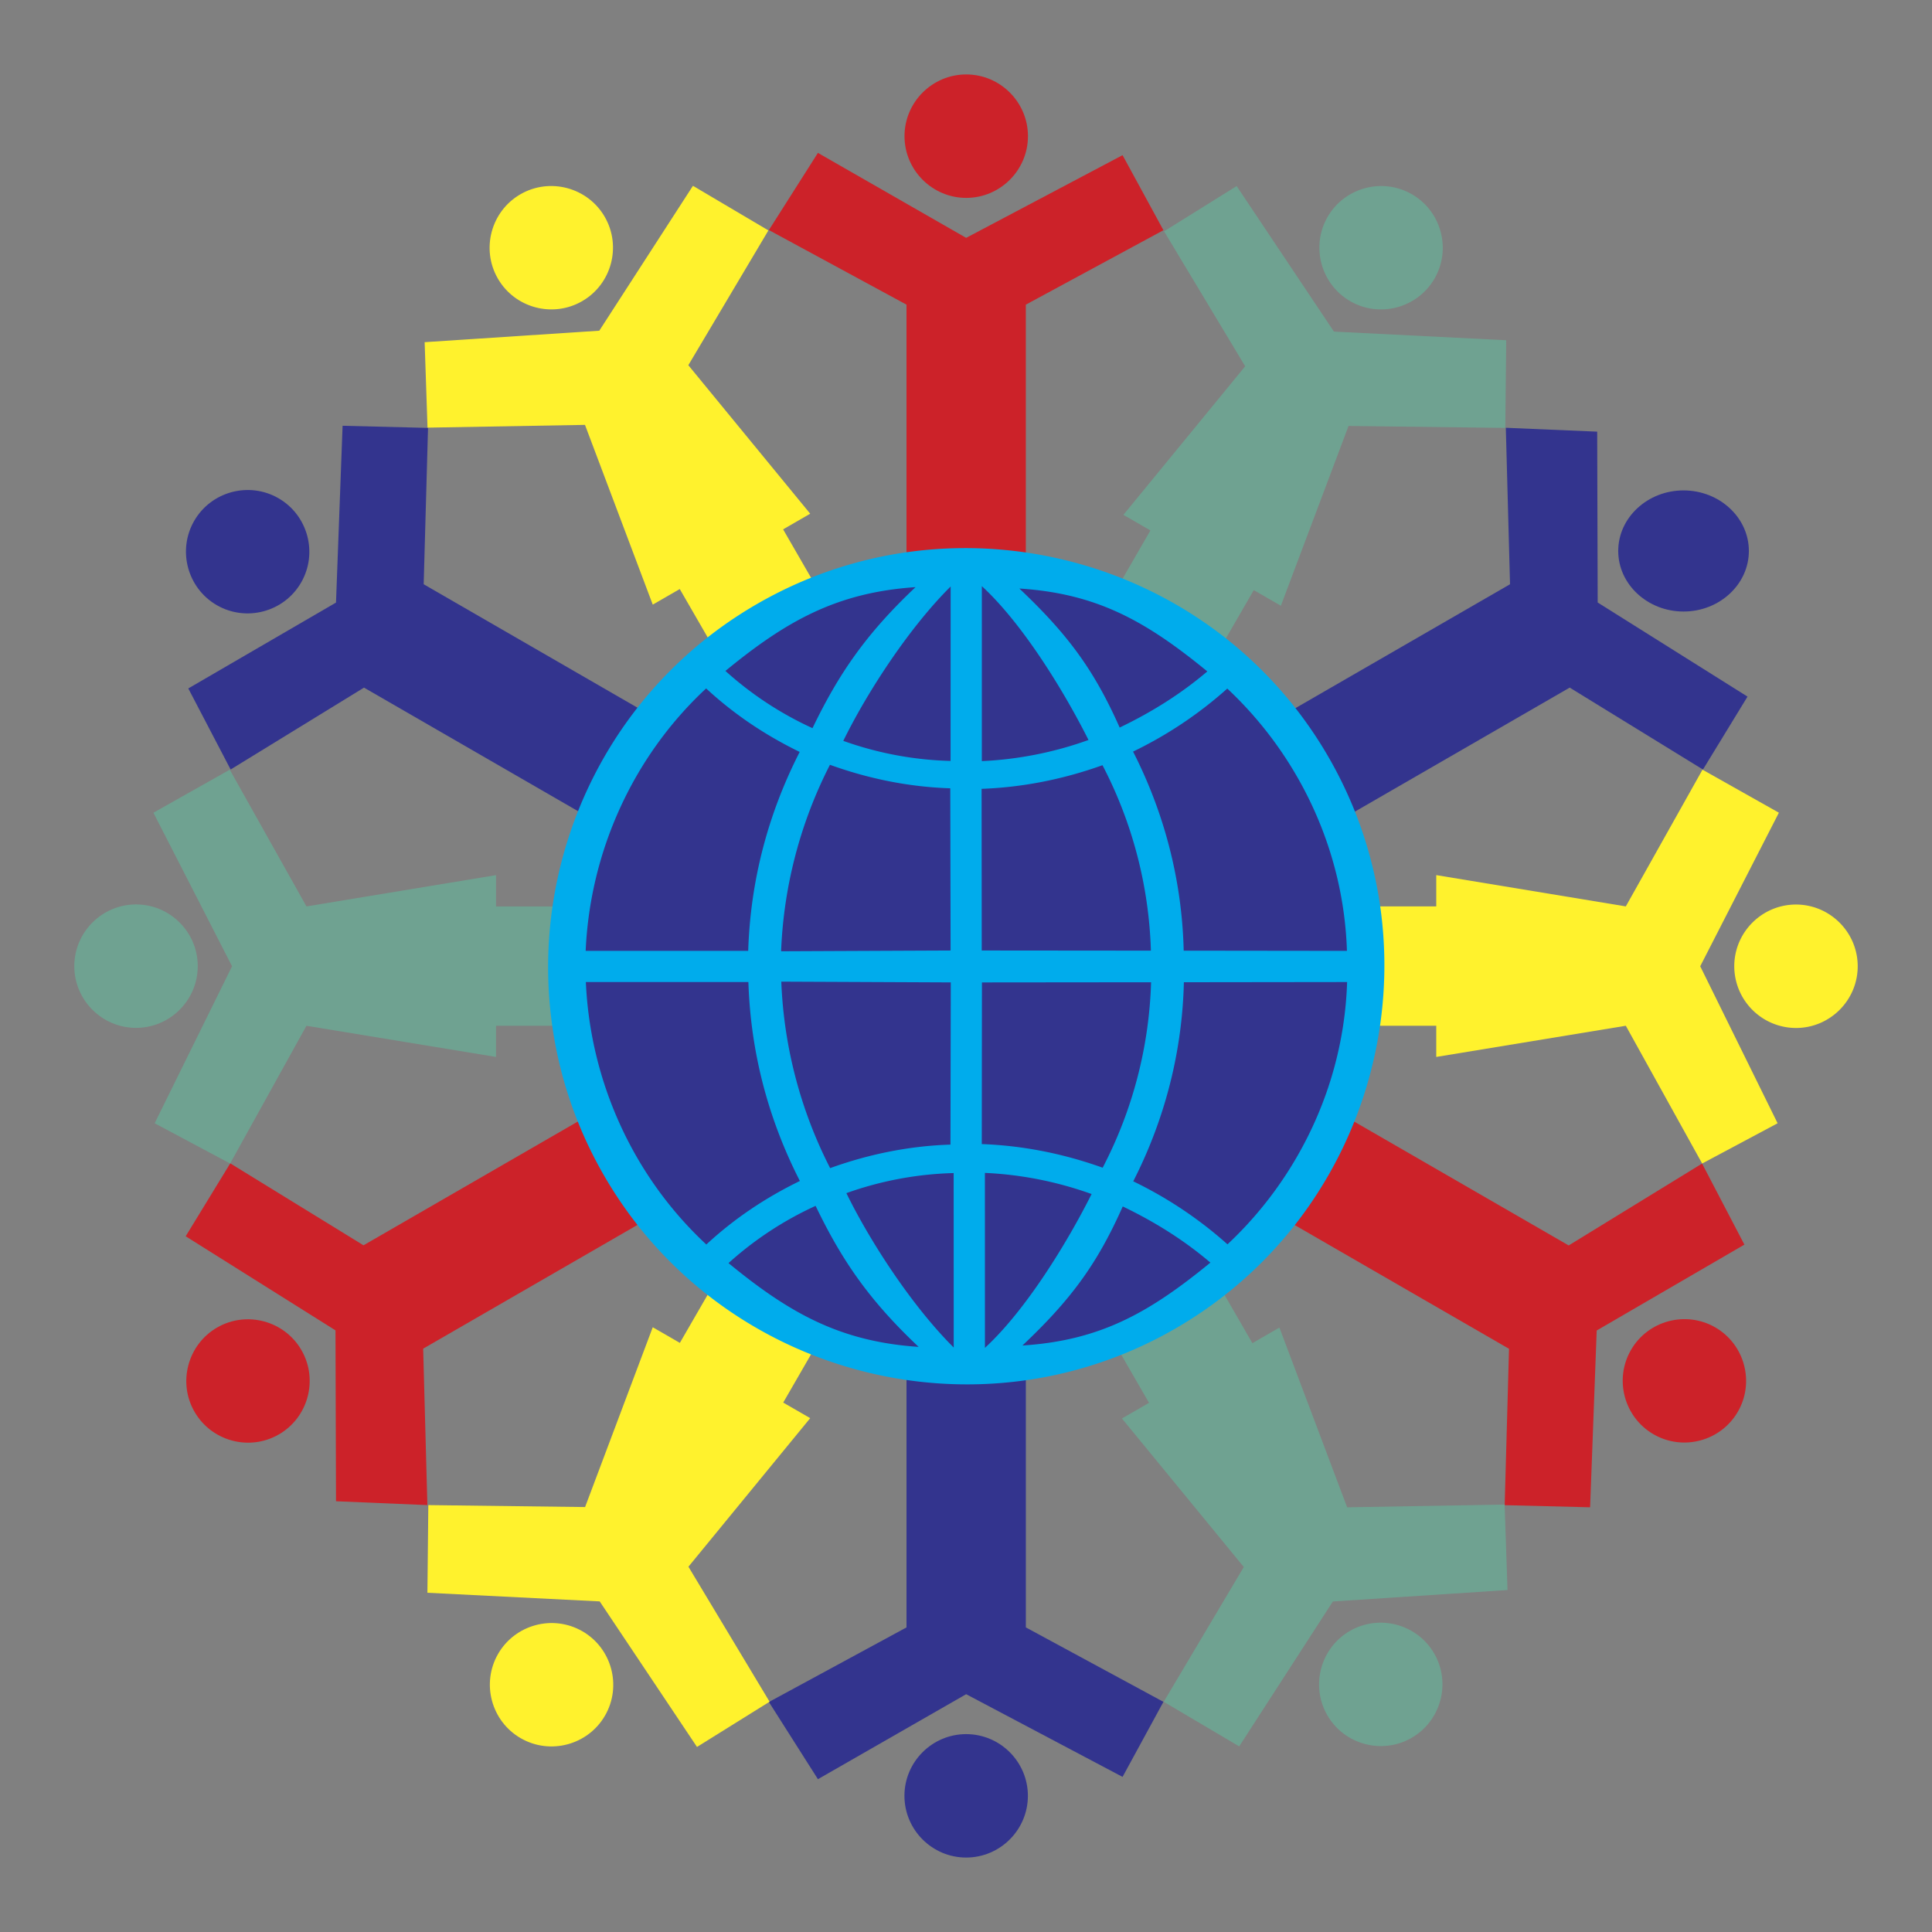 <svg xmlns="http://www.w3.org/2000/svg" width="2500" height="2500" viewBox="0 0 192.756 192.756"><rect x="0" y="0" width="192.756" height="192.756" fill="#808080" stroke="none"/><g fill-rule="evenodd" clip-rule="evenodd"><path fill="#fff" fill-opacity="0" d="M0 0h192.756v192.756H0V0z"/><path d="M96.395 56.403c22.021 0 39.982 17.961 39.982 39.983s-17.961 39.983-39.982 39.983c-22.022 0-39.983-17.961-39.983-39.983s17.961-39.983 39.983-39.983z" fill="#33348e"/><path fill="#cc2229" d="M76.712 22.954l4.892-7.701 14.789 8.478 15.605-8.25 4.078 7.488-13.728 7.426v25.364H90.441V30.395l-13.729-7.441z"/><path fill="#33348e" d="M23.009 76.773l-4.223-8.087 14.737-8.568.657-17.639 8.524.212-.433 15.601 21.966 12.682-5.953 10.312-21.967-12.682-13.308 8.169z"/><path fill="#cc2229" d="M42.639 150.164l-9.115-.385-.052-17.047-14.947-9.388 4.446-7.276 13.294 8.176 21.966-12.683 5.954 10.312-21.966 12.682.42 15.609zM169.816 116.088l4.223 8.088-14.736 8.568-.657 17.639-8.523-.213.432-15.6-21.967-12.683 5.955-10.311 21.965 12.682 13.308-8.17z"/><path fill="#33348e" d="M150.236 42.68l9.116.386.05 17.047 14.948 9.388-4.446 7.276-13.295-8.175-21.964 12.682-5.956-10.312 21.967-12.682-.42-15.61zM76.713 169.809l4.892 7.701 14.789-8.479 15.604 8.25 4.078-7.488-13.726-7.426v-25.363H90.442v25.363l-13.729 7.442z"/><path d="M167.967 48.928c3.59 0 6.518 2.713 6.518 6.042 0 3.328-2.928 6.042-6.518 6.042-3.588 0-6.516-2.714-6.516-6.042 0-3.329 2.928-6.042 6.516-6.042z" fill="#33348e"/><path fill="#fff22d" d="M136.826 90.432h6.469V87.31l18.912 3.122 7.652-13.641 7.62 4.293-7.848 15.32 7.721 15.664-7.528 4.016-7.617-13.744-18.912 3.111v-3.111h-6.469V90.432z"/><path fill="#6fa291" d="M55.957 90.434h-6.469v-3.122l-18.912 3.122-7.652-13.642-7.619 4.294 7.847 15.319-7.721 15.663 7.528 4.018 7.617-13.744 18.912 3.109v-3.109h6.469V90.434z"/><path fill="#fff22d" d="M71.064 128.379l-3.234 5.601-2.705-1.56-6.751 17.939-15.64-.195-.091 8.746 17.19.863 9.706 14.52 7.242-4.512-8.095-13.469 12.149-14.822-2.693-1.554 3.234-5.604-10.312-5.953z"/><path fill="#6fa291" d="M111.404 134.359l3.235 5.602-2.703 1.56 12.158 14.819-7.989 13.447 7.53 4.451 9.344-14.457 17.425-1.144-.287-8.528-15.711.276-6.761-17.934-2.694 1.557-3.234-5.604-10.313 5.955zM121.854 64.478l3.234-5.603 2.705 1.562 6.752-17.939 15.639.194.091-8.746-17.189-.863-9.705-14.519-7.242 4.512 8.093 13.468-12.15 14.823 2.695 1.555-3.234 5.603 10.311 5.953z"/><path fill="#fff22d" d="M81.366 58.417l-3.235-5.603 2.704-1.561-12.16-14.817 7.989-13.447-7.529-4.451-9.343 14.455-17.425 1.145.286 8.528 15.711-.276 6.761 17.933 2.695-1.555 3.234 5.603 10.312-5.954z"/><path d="M140.869 19.383c2.938 1.696 3.949 5.475 2.254 8.412-1.697 2.938-5.475 3.95-8.412 2.254s-3.951-5.475-2.254-8.413c1.695-2.936 5.475-3.948 8.412-2.253z" fill="#6fa291"/><path d="M96.401 7.427c3.392 0 6.159 2.767 6.159 6.158s-2.768 6.158-6.159 6.158-6.158-2.767-6.158-6.158 2.767-6.158 6.158-6.158z" fill="#cc2229"/><path d="M51.924 19.381c2.937-1.695 6.716-.683 8.412 2.254 1.696 2.938.684 6.716-2.253 8.412-2.938 1.696-6.716.684-8.412-2.253-1.697-2.938-.684-6.716 2.253-8.413z" fill="#fff22d"/><path d="M19.375 51.965c1.696-2.938 5.475-3.951 8.412-2.254 2.938 1.696 3.95 5.475 2.254 8.412-1.695 2.938-5.475 3.95-8.412 2.254-2.937-1.696-3.949-5.475-2.254-8.412z" fill="#33348e"/><path d="M7.413 96.393c0-3.391 2.766-6.158 6.158-6.158 3.393 0 6.159 2.767 6.159 6.158 0 3.393-2.766 6.158-6.159 6.158-3.392 0-6.158-2.766-6.158-6.158z" fill="#6fa291"/><path d="M19.41 140.859c-1.697-2.936-.684-6.715 2.253-8.412 2.938-1.695 6.716-.682 8.412 2.254 1.696 2.938.684 6.717-2.254 8.412-2.937 1.698-6.715.684-8.411-2.254z" fill="#cc2229"/><path d="M51.95 173.42c-2.938-1.695-3.95-5.475-2.254-8.412 1.696-2.938 5.475-3.951 8.413-2.254 2.938 1.695 3.95 5.475 2.254 8.412-1.697 2.938-5.476 3.949-8.413 2.254z" fill="#fff22d"/><path d="M96.394 185.328c-3.392 0-6.158-2.766-6.158-6.158 0-3.391 2.766-6.156 6.158-6.156 3.391 0 6.159 2.766 6.159 6.156 0 3.392-2.768 6.158-6.159 6.158z" fill="#33348e"/><path d="M140.838 173.385c-2.938 1.695-6.717.682-8.412-2.256-1.697-2.938-.684-6.715 2.254-8.412 2.938-1.695 6.715-.682 8.412 2.256 1.695 2.935.683 6.715-2.254 8.412z" fill="#6fa291"/><path d="M173.387 140.846c-1.697 2.938-5.475 3.949-8.412 2.254-2.938-1.697-3.949-5.475-2.254-8.412s5.475-3.951 8.412-2.254c2.937 1.695 3.949 5.474 2.254 8.412z" fill="#cc2229"/><path d="M185.344 96.404c0 3.393-2.768 6.158-6.158 6.158a6.169 6.169 0 0 1-6.158-6.158c0-3.392 2.766-6.158 6.158-6.158 3.39.001 6.158 2.767 6.158 6.158z" fill="#fff22d"/><path d="M75.534 60.257c19.909-11.494 45.521-4.631 57.013 15.277 11.494 19.908 4.633 45.519-15.275 57.013s-45.52 4.633-57.014-15.275-4.632-45.522 15.276-57.015zm16.119 74.122c-7.871-.529-12.92-3.391-18.969-8.359a34.112 34.112 0 0 1 8.689-5.711c2.589 5.379 5.296 9.373 10.28 14.07zm3.493-17.342a34.457 34.457 0 0 0-10.703 2.002c2.34 4.789 6.543 11.268 10.71 15.404l-.007-17.406zm3.118-.016c3.561.158 7.141.852 10.645 2.107-2.426 4.84-6.562 11.602-10.643 15.348l-.002-17.455zm13.752 3.346c3.154 1.518 6.072 3.328 8.746 5.604-6.145 5.035-11.02 7.771-18.754 8.27 4.838-4.569 7.465-8.136 10.008-13.874zm-20.67-61.788c-7.871.529-12.92 3.391-18.97 8.36a34.165 34.165 0 0 0 8.688 5.71c2.591-5.378 5.298-9.372 10.282-14.07zm3.493 17.341a34.377 34.377 0 0 1-10.703-2.003c2.34-4.787 6.543-11.267 10.711-15.403l-.008 17.406zm3.118.017a36.327 36.327 0 0 0 10.643-2.109c-2.426-4.838-6.562-11.601-10.641-15.347l-.002 17.456zm13.752-3.348c3.154-1.517 6.072-3.327 8.746-5.603-6.145-5.035-11.021-7.771-18.754-8.269 4.836 4.57 7.465 8.136 10.008 13.872zm-53.277 22.28c.428-9.805 4.652-19.336 12.019-26.185 2.828 2.622 5.991 4.712 9.334 6.337-3.165 6.202-4.912 12.837-5.137 19.847l-16.216.001zm19.499.04a44.629 44.629 0 0 1 4.873-18.606c3.836 1.387 7.877 2.214 12.005 2.346l.032 16.184-16.91.076zm36.895-.062a42.82 42.82 0 0 0-4.83-18.502c-3.971 1.424-8.031 2.212-12.062 2.358l.014 16.129 16.878.015zm7.621-26.148a37.959 37.959 0 0 1 6.9 8.683c3.203 5.528 4.848 11.54 5.037 17.487l-16.287-.02c-.156-6.731-1.814-13.516-5.051-19.863a40.503 40.503 0 0 0 9.401-6.287zm.02 55.449a37.946 37.946 0 0 0 6.898-8.682c3.205-5.529 4.848-11.541 5.037-17.488l-16.287.02c-.154 6.732-1.812 13.516-5.051 19.863a40.6 40.6 0 0 1 9.403 6.287zM114.844 98a42.793 42.793 0 0 1-4.83 18.502c-3.971-1.424-8.031-2.211-12.062-2.357l.016-16.129L114.844 98zm-36.894-.061a44.624 44.624 0 0 0 4.873 18.605c3.836-1.387 7.878-2.215 12.005-2.346l.032-16.184-16.91-.075zm-19.499.04c.428 9.805 4.652 19.336 12.02 26.186 2.826-2.623 5.991-4.713 9.333-6.338-3.165-6.201-4.913-12.836-5.137-19.848H58.451z" fill="#00acec"/></g></svg>
